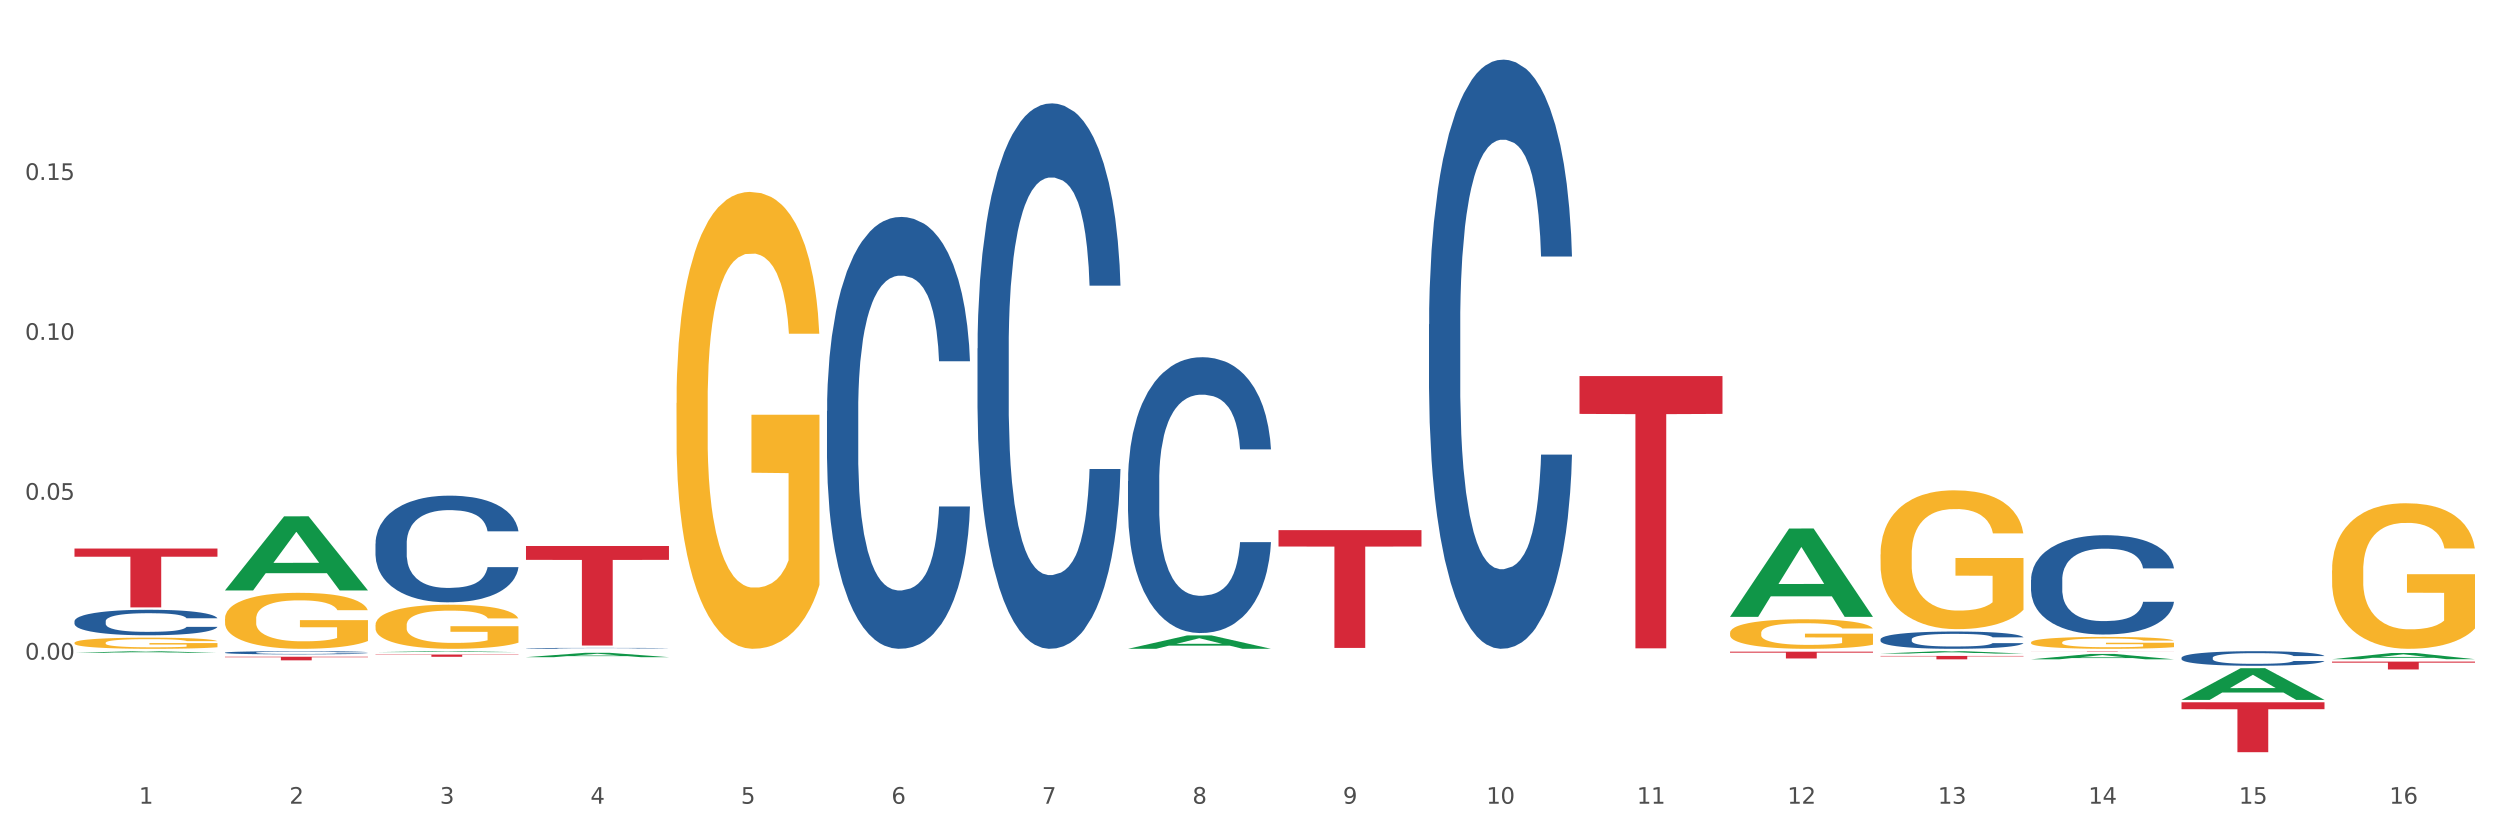 <?xml version="1.0" encoding="utf-8" standalone="no"?>
<!DOCTYPE svg PUBLIC "-//W3C//DTD SVG 1.1//EN"
  "http://www.w3.org/Graphics/SVG/1.1/DTD/svg11.dtd">
<svg xmlns:xlink="http://www.w3.org/1999/xlink" width="1080pt" height="360pt" viewBox="0 0 1080 360" xmlns="http://www.w3.org/2000/svg" version="1.1">
 <rect x="0" y="0" width="1080" height="360" fill="#333333" stroke="none"/>
 <defs>
  <style type="text/css">*{stroke-linejoin: round; stroke-linecap: butt}</style>
 </defs>
 <g id="figure_1">
  <g id="patch_1">
   <path d="M 0 360 
L 1080 360 
L 1080 0 
L 0 0 
z
" style="fill: #ffffff; stroke: #ffffff; stroke-linejoin: miter"/>
  </g>
  <g id="axes_1">
   <g id="matplotlib.axis_1">
    <g id="xtick_1">
     <g id="text_1">
      <!-- 1 -->
      <g style="fill: #4d4d4d" transform="translate(60.004 347.204) scale(0.096 -0.096)">
       <defs>
        <path id="DejaVuSans-31" d="M 794 531 
L 1825 531 
L 1825 4091 
L 703 3866 
L 703 4441 
L 1819 4666 
L 2450 4666 
L 2450 531 
L 3481 531 
L 3481 0 
L 794 0 
L 794 531 
z
" transform="scale(0.016)"/>
       </defs>
       <use xlink:href="#DejaVuSans-31"/>
      </g>
     </g>
    </g>
    <g id="xtick_2">
     <g id="text_2">
      <!-- 2 -->
      <g style="fill: #4d4d4d" transform="translate(125.021 347.204) scale(0.096 -0.096)">
       <defs>
        <path id="DejaVuSans-32" d="M 1228 531 
L 3431 531 
L 3431 0 
L 469 0 
L 469 531 
Q 828 903 1448 1529 
Q 2069 2156 2228 2338 
Q 2531 2678 2651 2914 
Q 2772 3150 2772 3378 
Q 2772 3750 2511 3984 
Q 2250 4219 1831 4219 
Q 1534 4219 1204 4116 
Q 875 4013 500 3803 
L 500 4441 
Q 881 4594 1212 4672 
Q 1544 4750 1819 4750 
Q 2544 4750 2975 4387 
Q 3406 4025 3406 3419 
Q 3406 3131 3298 2873 
Q 3191 2616 2906 2266 
Q 2828 2175 2409 1742 
Q 1991 1309 1228 531 
z
" transform="scale(0.016)"/>
       </defs>
       <use xlink:href="#DejaVuSans-32"/>
      </g>
     </g>
    </g>
    <g id="xtick_3">
     <g id="text_3">
      <!-- 3 -->
      <g style="fill: #4d4d4d" transform="translate(190.039 347.204) scale(0.096 -0.096)">
       <defs>
        <path id="DejaVuSans-33" d="M 2597 2516 
Q 3050 2419 3304 2112 
Q 3559 1806 3559 1356 
Q 3559 666 3084 287 
Q 2609 -91 1734 -91 
Q 1441 -91 1130 -33 
Q 819 25 488 141 
L 488 750 
Q 750 597 1062 519 
Q 1375 441 1716 441 
Q 2309 441 2620 675 
Q 2931 909 2931 1356 
Q 2931 1769 2642 2001 
Q 2353 2234 1838 2234 
L 1294 2234 
L 1294 2753 
L 1863 2753 
Q 2328 2753 2575 2939 
Q 2822 3125 2822 3475 
Q 2822 3834 2567 4026 
Q 2313 4219 1838 4219 
Q 1578 4219 1281 4162 
Q 984 4106 628 3988 
L 628 4550 
Q 988 4650 1302 4700 
Q 1616 4750 1894 4750 
Q 2613 4750 3031 4423 
Q 3450 4097 3450 3541 
Q 3450 3153 3228 2886 
Q 3006 2619 2597 2516 
z
" transform="scale(0.016)"/>
       </defs>
       <use xlink:href="#DejaVuSans-33"/>
      </g>
     </g>
    </g>
    <g id="xtick_4">
     <g id="text_4">
      <!-- 4 -->
      <g style="fill: #4d4d4d" transform="translate(255.056 347.204) scale(0.096 -0.096)">
       <defs>
        <path id="DejaVuSans-34" d="M 2419 4116 
L 825 1625 
L 2419 1625 
L 2419 4116 
z
M 2253 4666 
L 3047 4666 
L 3047 1625 
L 3713 1625 
L 3713 1100 
L 3047 1100 
L 3047 0 
L 2419 0 
L 2419 1100 
L 313 1100 
L 313 1709 
L 2253 4666 
z
" transform="scale(0.016)"/>
       </defs>
       <use xlink:href="#DejaVuSans-34"/>
      </g>
     </g>
    </g>
    <g id="xtick_5">
     <g id="text_5">
      <!-- 5 -->
      <g style="fill: #4d4d4d" transform="translate(320.073 347.204) scale(0.096 -0.096)">
       <defs>
        <path id="DejaVuSans-35" d="M 691 4666 
L 3169 4666 
L 3169 4134 
L 1269 4134 
L 1269 2991 
Q 1406 3038 1543 3061 
Q 1681 3084 1819 3084 
Q 2600 3084 3056 2656 
Q 3513 2228 3513 1497 
Q 3513 744 3044 326 
Q 2575 -91 1722 -91 
Q 1428 -91 1123 -41 
Q 819 9 494 109 
L 494 744 
Q 775 591 1075 516 
Q 1375 441 1709 441 
Q 2250 441 2565 725 
Q 2881 1009 2881 1497 
Q 2881 1984 2565 2268 
Q 2250 2553 1709 2553 
Q 1456 2553 1204 2497 
Q 953 2441 691 2322 
L 691 4666 
z
" transform="scale(0.016)"/>
       </defs>
       <use xlink:href="#DejaVuSans-35"/>
      </g>
     </g>
    </g>
    <g id="xtick_6">
     <g id="text_6">
      <!-- 6 -->
      <g style="fill: #4d4d4d" transform="translate(385.09 347.204) scale(0.096 -0.096)">
       <defs>
        <path id="DejaVuSans-36" d="M 2113 2584 
Q 1688 2584 1439 2293 
Q 1191 2003 1191 1497 
Q 1191 994 1439 701 
Q 1688 409 2113 409 
Q 2538 409 2786 701 
Q 3034 994 3034 1497 
Q 3034 2003 2786 2293 
Q 2538 2584 2113 2584 
z
M 3366 4563 
L 3366 3988 
Q 3128 4100 2886 4159 
Q 2644 4219 2406 4219 
Q 1781 4219 1451 3797 
Q 1122 3375 1075 2522 
Q 1259 2794 1537 2939 
Q 1816 3084 2150 3084 
Q 2853 3084 3261 2657 
Q 3669 2231 3669 1497 
Q 3669 778 3244 343 
Q 2819 -91 2113 -91 
Q 1303 -91 875 529 
Q 447 1150 447 2328 
Q 447 3434 972 4092 
Q 1497 4750 2381 4750 
Q 2619 4750 2861 4703 
Q 3103 4656 3366 4563 
z
" transform="scale(0.016)"/>
       </defs>
       <use xlink:href="#DejaVuSans-36"/>
      </g>
     </g>
    </g>
    <g id="xtick_7">
     <g id="text_7">
      <!-- 7 -->
      <g style="fill: #4d4d4d" transform="translate(450.108 347.204) scale(0.096 -0.096)">
       <defs>
        <path id="DejaVuSans-37" d="M 525 4666 
L 3525 4666 
L 3525 4397 
L 1831 0 
L 1172 0 
L 2766 4134 
L 525 4134 
L 525 4666 
z
" transform="scale(0.016)"/>
       </defs>
       <use xlink:href="#DejaVuSans-37"/>
      </g>
     </g>
    </g>
    <g id="xtick_8">
     <g id="text_8">
      <!-- 8 -->
      <g style="fill: #4d4d4d" transform="translate(515.125 347.204) scale(0.096 -0.096)">
       <defs>
        <path id="DejaVuSans-38" d="M 2034 2216 
Q 1584 2216 1326 1975 
Q 1069 1734 1069 1313 
Q 1069 891 1326 650 
Q 1584 409 2034 409 
Q 2484 409 2743 651 
Q 3003 894 3003 1313 
Q 3003 1734 2745 1975 
Q 2488 2216 2034 2216 
z
M 1403 2484 
Q 997 2584 770 2862 
Q 544 3141 544 3541 
Q 544 4100 942 4425 
Q 1341 4750 2034 4750 
Q 2731 4750 3128 4425 
Q 3525 4100 3525 3541 
Q 3525 3141 3298 2862 
Q 3072 2584 2669 2484 
Q 3125 2378 3379 2068 
Q 3634 1759 3634 1313 
Q 3634 634 3220 271 
Q 2806 -91 2034 -91 
Q 1263 -91 848 271 
Q 434 634 434 1313 
Q 434 1759 690 2068 
Q 947 2378 1403 2484 
z
M 1172 3481 
Q 1172 3119 1398 2916 
Q 1625 2713 2034 2713 
Q 2441 2713 2670 2916 
Q 2900 3119 2900 3481 
Q 2900 3844 2670 4047 
Q 2441 4250 2034 4250 
Q 1625 4250 1398 4047 
Q 1172 3844 1172 3481 
z
" transform="scale(0.016)"/>
       </defs>
       <use xlink:href="#DejaVuSans-38"/>
      </g>
     </g>
    </g>
    <g id="xtick_9">
     <g id="text_9">
      <!-- 9 -->
      <g style="fill: #4d4d4d" transform="translate(580.142 347.204) scale(0.096 -0.096)">
       <defs>
        <path id="DejaVuSans-39" d="M 703 97 
L 703 672 
Q 941 559 1184 500 
Q 1428 441 1663 441 
Q 2288 441 2617 861 
Q 2947 1281 2994 2138 
Q 2813 1869 2534 1725 
Q 2256 1581 1919 1581 
Q 1219 1581 811 2004 
Q 403 2428 403 3163 
Q 403 3881 828 4315 
Q 1253 4750 1959 4750 
Q 2769 4750 3195 4129 
Q 3622 3509 3622 2328 
Q 3622 1225 3098 567 
Q 2575 -91 1691 -91 
Q 1453 -91 1209 -44 
Q 966 3 703 97 
z
M 1959 2075 
Q 2384 2075 2632 2365 
Q 2881 2656 2881 3163 
Q 2881 3666 2632 3958 
Q 2384 4250 1959 4250 
Q 1534 4250 1286 3958 
Q 1038 3666 1038 3163 
Q 1038 2656 1286 2365 
Q 1534 2075 1959 2075 
z
" transform="scale(0.016)"/>
       </defs>
       <use xlink:href="#DejaVuSans-39"/>
      </g>
     </g>
    </g>
    <g id="xtick_10">
     <g id="text_10">
      <!-- 10 -->
      <g style="fill: #4d4d4d" transform="translate(642.105 347.204) scale(0.096 -0.096)">
       <defs>
        <path id="DejaVuSans-30" d="M 2034 4250 
Q 1547 4250 1301 3770 
Q 1056 3291 1056 2328 
Q 1056 1369 1301 889 
Q 1547 409 2034 409 
Q 2525 409 2770 889 
Q 3016 1369 3016 2328 
Q 3016 3291 2770 3770 
Q 2525 4250 2034 4250 
z
M 2034 4750 
Q 2819 4750 3233 4129 
Q 3647 3509 3647 2328 
Q 3647 1150 3233 529 
Q 2819 -91 2034 -91 
Q 1250 -91 836 529 
Q 422 1150 422 2328 
Q 422 3509 836 4129 
Q 1250 4750 2034 4750 
z
" transform="scale(0.016)"/>
       </defs>
       <use xlink:href="#DejaVuSans-31"/>
       <use xlink:href="#DejaVuSans-30" transform="translate(63.623 0)"/>
      </g>
     </g>
    </g>
    <g id="xtick_11">
     <g id="text_11">
      <!-- 11 -->
      <g style="fill: #4d4d4d" transform="translate(707.123 347.204) scale(0.096 -0.096)">
       <use xlink:href="#DejaVuSans-31"/>
       <use xlink:href="#DejaVuSans-31" transform="translate(63.623 0)"/>
      </g>
     </g>
    </g>
    <g id="xtick_12">
     <g id="text_12">
      <!-- 12 -->
      <g style="fill: #4d4d4d" transform="translate(772.14 347.204) scale(0.096 -0.096)">
       <use xlink:href="#DejaVuSans-31"/>
       <use xlink:href="#DejaVuSans-32" transform="translate(63.623 0)"/>
      </g>
     </g>
    </g>
    <g id="xtick_13">
     <g id="text_13">
      <!-- 13 -->
      <g style="fill: #4d4d4d" transform="translate(837.157 347.204) scale(0.096 -0.096)">
       <use xlink:href="#DejaVuSans-31"/>
       <use xlink:href="#DejaVuSans-33" transform="translate(63.623 0)"/>
      </g>
     </g>
    </g>
    <g id="xtick_14">
     <g id="text_14">
      <!-- 14 -->
      <g style="fill: #4d4d4d" transform="translate(902.174 347.204) scale(0.096 -0.096)">
       <use xlink:href="#DejaVuSans-31"/>
       <use xlink:href="#DejaVuSans-34" transform="translate(63.623 0)"/>
      </g>
     </g>
    </g>
    <g id="xtick_15">
     <g id="text_15">
      <!-- 15 -->
      <g style="fill: #4d4d4d" transform="translate(967.192 347.204) scale(0.096 -0.096)">
       <use xlink:href="#DejaVuSans-31"/>
       <use xlink:href="#DejaVuSans-35" transform="translate(63.623 0)"/>
      </g>
     </g>
    </g>
    <g id="xtick_16">
     <g id="text_16">
      <!-- 16 -->
      <g style="fill: #4d4d4d" transform="translate(1032.209 347.204) scale(0.096 -0.096)">
       <use xlink:href="#DejaVuSans-31"/>
       <use xlink:href="#DejaVuSans-36" transform="translate(63.623 0)"/>
      </g>
     </g>
    </g>
    <g id="xtick_17"/>
    <g id="xtick_18"/>
    <g id="xtick_19"/>
    <g id="xtick_20"/>
    <g id="xtick_21"/>
    <g id="xtick_22"/>
    <g id="xtick_23"/>
    <g id="xtick_24"/>
    <g id="xtick_25"/>
    <g id="xtick_26"/>
    <g id="xtick_27"/>
    <g id="xtick_28"/>
    <g id="xtick_29"/>
    <g id="xtick_30"/>
    <g id="xtick_31"/>
   </g>
   <g id="matplotlib.axis_2">
    <g id="ytick_1">
     <g id="text_17">
      <!-- 0.00 -->
      <g style="fill: #4d4d4d" transform="translate(10.8 284.958) scale(0.096 -0.096)">
       <defs>
        <path id="DejaVuSans-2e" d="M 684 794 
L 1344 794 
L 1344 0 
L 684 0 
L 684 794 
z
" transform="scale(0.016)"/>
       </defs>
       <use xlink:href="#DejaVuSans-30"/>
       <use xlink:href="#DejaVuSans-2e" transform="translate(63.623 0)"/>
       <use xlink:href="#DejaVuSans-30" transform="translate(95.41 0)"/>
       <use xlink:href="#DejaVuSans-30" transform="translate(159.033 0)"/>
      </g>
     </g>
    </g>
    <g id="ytick_2">
     <g id="text_18">
      <!-- 0.05 -->
      <g style="fill: #4d4d4d" transform="translate(10.8 215.885) scale(0.096 -0.096)">
       <use xlink:href="#DejaVuSans-30"/>
       <use xlink:href="#DejaVuSans-2e" transform="translate(63.623 0)"/>
       <use xlink:href="#DejaVuSans-30" transform="translate(95.41 0)"/>
       <use xlink:href="#DejaVuSans-35" transform="translate(159.033 0)"/>
      </g>
     </g>
    </g>
    <g id="ytick_3">
     <g id="text_19">
      <!-- 0.10 -->
      <g style="fill: #4d4d4d" transform="translate(10.8 146.811) scale(0.096 -0.096)">
       <use xlink:href="#DejaVuSans-30"/>
       <use xlink:href="#DejaVuSans-2e" transform="translate(63.623 0)"/>
       <use xlink:href="#DejaVuSans-31" transform="translate(95.41 0)"/>
       <use xlink:href="#DejaVuSans-30" transform="translate(159.033 0)"/>
      </g>
     </g>
    </g>
    <g id="ytick_4">
     <g id="text_20">
      <!-- 0.15 -->
      <g style="fill: #4d4d4d" transform="translate(10.8 77.737) scale(0.096 -0.096)">
       <use xlink:href="#DejaVuSans-30"/>
       <use xlink:href="#DejaVuSans-2e" transform="translate(63.623 0)"/>
       <use xlink:href="#DejaVuSans-31" transform="translate(95.41 0)"/>
       <use xlink:href="#DejaVuSans-35" transform="translate(159.033 0)"/>
      </g>
     </g>
    </g>
    <g id="ytick_5"/>
    <g id="ytick_6"/>
    <g id="ytick_7"/>
    <g id="ytick_8"/>
    <g id="ytick_9"/>
   </g>
   <g id="PolyCollection_1">
    <path d="M 32.175 282.018 
L 32.239 282.018 
L 57.709 281.312 
L 68.28 281.311 
L 93.941 282.02 
L 81.715 282.02 
L 76.176 281.855 
L 49.877 281.855 
L 49.686 281.857 
L 44.337 282.02 
L 32.175 282.02 
L 32.175 282.018 
L 53.188 281.756 
L 72.864 281.755 
L 63.122 281.462 
L 62.995 281.461 
L 62.867 281.463 
L 53.125 281.755 
L 53.188 281.756 
L 32.175 282.018 
z
" clip-path="url(#p437ee796c0)" style="fill: #109648"/>
    <path d="M 877.399 281.311 
L 939.166 281.311 
L 939.166 281.334 
L 914.869 281.335 
L 914.869 281.48 
L 901.549 281.48 
L 901.549 281.335 
L 877.399 281.334 
L 877.399 281.311 
L 877.399 281.311 
z
" clip-path="url(#p437ee796c0)" style="fill: #d62839"/>
    <path d="M 812.382 283.372 
L 874.148 283.372 
L 874.148 283.575 
L 849.852 283.577 
L 849.852 284.835 
L 836.532 284.835 
L 836.532 283.577 
L 812.382 283.575 
L 812.382 283.374 
L 812.382 283.372 
z
" clip-path="url(#p437ee796c0)" style="fill: #d62839"/>
    <path d="M 747.365 281.533 
L 809.131 281.533 
L 809.131 281.942 
L 784.834 281.944 
L 784.834 284.471 
L 771.515 284.471 
L 771.515 281.944 
L 747.365 281.942 
L 747.365 281.536 
L 747.365 281.533 
z
" clip-path="url(#p437ee796c0)" style="fill: #d62839"/>
    <path d="M 682.347 162.454 
L 744.114 162.454 
L 744.114 178.801 
L 719.817 178.912 
L 719.817 280.088 
L 706.498 280.088 
L 706.498 178.912 
L 682.347 178.801 
L 682.347 162.565 
L 682.347 162.454 
z
" clip-path="url(#p437ee796c0)" style="fill: #d62839"/>
    <path d="M 552.313 229.023 
L 614.079 229.023 
L 614.079 236.093 
L 589.783 236.141 
L 589.783 279.902 
L 576.463 279.902 
L 576.463 236.141 
L 552.313 236.093 
L 552.313 229.071 
L 552.313 229.023 
z
" clip-path="url(#p437ee796c0)" style="fill: #d62839"/>
    <path d="M 227.227 235.884 
L 288.993 235.884 
L 288.993 241.858 
L 264.696 241.898 
L 264.696 278.868 
L 251.377 278.868 
L 251.377 241.898 
L 227.227 241.858 
L 227.227 235.925 
L 227.227 235.884 
z
" clip-path="url(#p437ee796c0)" style="fill: #d62839"/>
    <path d="M 162.209 282.755 
L 223.976 282.755 
L 223.976 282.891 
L 199.679 282.892 
L 199.679 283.73 
L 186.36 283.73 
L 186.36 282.892 
L 162.209 282.891 
L 162.209 282.756 
L 162.209 282.755 
z
" clip-path="url(#p437ee796c0)" style="fill: #d62839"/>
    <path d="M 97.192 283.712 
L 158.959 283.712 
L 158.959 283.926 
L 134.662 283.927 
L 134.662 285.253 
L 121.343 285.253 
L 121.343 283.927 
L 97.192 283.926 
L 97.192 283.713 
L 97.192 283.712 
z
" clip-path="url(#p437ee796c0)" style="fill: #d62839"/>
    <path d="M 32.175 236.963 
L 93.941 236.963 
L 93.941 240.496 
L 69.645 240.52 
L 69.645 262.389 
L 56.325 262.389 
L 56.325 240.52 
L 32.175 240.496 
L 32.175 236.986 
L 32.175 236.963 
z
" clip-path="url(#p437ee796c0)" style="fill: #d62839"/>
    <path d="M 32.175 268.37 
L 32.248 268.36 
L 32.248 268.078 
L 32.467 267.695 
L 33.27 266.989 
L 34.292 266.455 
L 36.045 265.83 
L 36.994 265.568 
L 38.235 265.276 
L 40.79 264.802 
L 43.711 264.399 
L 45.755 264.177 
L 47.288 264.036 
L 50.72 263.784 
L 52.691 263.673 
L 54.735 263.583 
L 56.487 263.522 
L 59.408 263.452 
L 61.744 263.422 
L 64.445 263.411 
L 66.709 263.422 
L 69.702 263.462 
L 74.083 263.583 
L 75.762 263.653 
L 78.025 263.774 
L 80.362 263.935 
L 82.26 264.097 
L 84.45 264.329 
L 86.713 264.631 
L 88.904 265.014 
L 90.437 265.367 
L 91.678 265.739 
L 92.773 266.193 
L 93.576 266.687 
L 93.941 267.1 
L 80.581 267.1 
L 80.216 266.727 
L 79.485 266.324 
L 78.755 266.052 
L 77.952 265.83 
L 76.711 265.578 
L 75.616 265.417 
L 73.791 265.225 
L 72.111 265.105 
L 70.724 265.034 
L 69.045 264.974 
L 65.468 264.913 
L 62.912 264.913 
L 61.306 264.933 
L 59.335 264.984 
L 57.655 265.054 
L 55.684 265.175 
L 54.151 265.306 
L 52.618 265.477 
L 51.742 265.598 
L 50.427 265.82 
L 49.551 266.001 
L 48.383 266.314 
L 47.726 266.536 
L 46.558 267.11 
L 46.047 267.533 
L 45.828 267.826 
L 45.682 268.148 
L 45.682 269.72 
L 46.12 270.426 
L 46.485 270.728 
L 47.069 271.071 
L 48.164 271.514 
L 49.77 271.947 
L 51.45 272.26 
L 52.837 272.451 
L 54.151 272.592 
L 55.465 272.703 
L 57.071 272.804 
L 58.386 272.865 
L 60.357 272.925 
L 62.693 272.955 
L 64.518 272.955 
L 68.242 272.905 
L 69.921 272.854 
L 71.527 272.784 
L 73.28 272.673 
L 74.667 272.552 
L 75.47 272.461 
L 76.784 272.27 
L 77.806 272.068 
L 78.682 271.837 
L 79.266 271.635 
L 79.923 271.333 
L 80.435 270.99 
L 80.581 270.809 
L 93.941 270.809 
L 93.649 271.171 
L 93.138 271.524 
L 92.116 271.998 
L 91.313 272.27 
L 90.072 272.603 
L 88.758 272.885 
L 86.932 273.197 
L 85.253 273.429 
L 83.501 273.63 
L 81.603 273.812 
L 78.171 274.064 
L 76.93 274.134 
L 74.302 274.255 
L 72.257 274.326 
L 69.264 274.396 
L 66.198 274.437 
L 62.985 274.447 
L 60.138 274.427 
L 56.998 274.366 
L 55.027 274.306 
L 52.837 274.215 
L 50.281 274.074 
L 47.872 273.903 
L 45.609 273.701 
L 43.492 273.469 
L 41.52 273.207 
L 38.965 272.774 
L 37.067 272.351 
L 35.679 271.958 
L 34.73 271.625 
L 33.781 271.202 
L 33.27 270.909 
L 32.467 270.204 
L 32.175 269.549 
L 32.175 268.37 
z
" clip-path="url(#p437ee796c0)" style="fill: #255c99"/>
    <path d="M 97.192 281.93 
L 97.265 281.929 
L 97.265 281.894 
L 97.484 281.846 
L 98.287 281.758 
L 99.31 281.691 
L 101.062 281.613 
L 102.011 281.58 
L 103.252 281.544 
L 105.807 281.485 
L 108.728 281.434 
L 110.772 281.407 
L 112.305 281.389 
L 115.737 281.357 
L 117.708 281.344 
L 119.752 281.332 
L 121.505 281.325 
L 124.425 281.316 
L 126.761 281.312 
L 129.463 281.311 
L 131.726 281.312 
L 134.719 281.317 
L 139.1 281.332 
L 140.779 281.341 
L 143.042 281.356 
L 145.379 281.376 
L 147.277 281.397 
L 149.467 281.425 
L 151.731 281.463 
L 153.921 281.511 
L 155.454 281.555 
L 156.695 281.602 
L 157.79 281.658 
L 158.594 281.72 
L 158.959 281.772 
L 145.598 281.772 
L 145.233 281.725 
L 144.503 281.675 
L 143.773 281.641 
L 142.969 281.613 
L 141.728 281.582 
L 140.633 281.561 
L 138.808 281.538 
L 137.129 281.522 
L 135.741 281.514 
L 134.062 281.506 
L 130.485 281.498 
L 127.929 281.498 
L 126.323 281.501 
L 124.352 281.507 
L 122.673 281.516 
L 120.701 281.531 
L 119.168 281.548 
L 117.635 281.569 
L 116.759 281.584 
L 115.445 281.612 
L 114.569 281.634 
L 113.4 281.673 
L 112.743 281.701 
L 111.575 281.773 
L 111.064 281.826 
L 110.845 281.862 
L 110.699 281.903 
L 110.699 282.099 
L 111.137 282.187 
L 111.502 282.225 
L 112.086 282.268 
L 113.181 282.323 
L 114.788 282.377 
L 116.467 282.416 
L 117.854 282.44 
L 119.168 282.458 
L 120.482 282.472 
L 122.089 282.484 
L 123.403 282.492 
L 125.374 282.499 
L 127.71 282.503 
L 129.536 282.503 
L 133.259 282.497 
L 134.938 282.491 
L 136.545 282.482 
L 138.297 282.468 
L 139.684 282.453 
L 140.487 282.442 
L 141.801 282.418 
L 142.823 282.392 
L 143.7 282.363 
L 144.284 282.338 
L 144.941 282.301 
L 145.452 282.258 
L 145.598 282.235 
L 158.959 282.235 
L 158.667 282.28 
L 158.156 282.324 
L 157.133 282.384 
L 156.33 282.418 
L 155.089 282.459 
L 153.775 282.494 
L 151.95 282.533 
L 150.27 282.562 
L 148.518 282.588 
L 146.62 282.61 
L 143.188 282.642 
L 141.947 282.651 
L 139.319 282.666 
L 137.275 282.674 
L 134.281 282.683 
L 131.215 282.688 
L 128.002 282.69 
L 125.155 282.687 
L 122.016 282.679 
L 120.044 282.672 
L 117.854 282.661 
L 115.299 282.643 
L 112.889 282.622 
L 110.626 282.596 
L 108.509 282.567 
L 106.538 282.535 
L 103.982 282.481 
L 102.084 282.428 
L 100.697 282.379 
L 99.748 282.337 
L 98.798 282.284 
L 98.287 282.248 
L 97.484 282.159 
L 97.192 282.078 
L 97.192 281.93 
z
" clip-path="url(#p437ee796c0)" style="fill: #255c99"/>
    <path d="M 162.209 234.825 
L 162.282 234.783 
L 162.282 233.605 
L 162.502 232.005 
L 163.305 229.059 
L 164.327 226.828 
L 166.079 224.218 
L 167.028 223.124 
L 168.269 221.903 
L 170.825 219.925 
L 173.745 218.241 
L 175.789 217.315 
L 177.323 216.726 
L 180.754 215.674 
L 182.725 215.211 
L 184.77 214.832 
L 186.522 214.579 
L 189.442 214.285 
L 191.778 214.159 
L 194.48 214.116 
L 196.743 214.159 
L 199.737 214.327 
L 204.117 214.832 
L 205.796 215.127 
L 208.06 215.632 
L 210.396 216.305 
L 212.294 216.979 
L 214.485 217.947 
L 216.748 219.209 
L 218.938 220.809 
L 220.471 222.282 
L 221.713 223.839 
L 222.808 225.734 
L 223.611 227.796 
L 223.976 229.522 
L 210.615 229.522 
L 210.25 227.964 
L 209.52 226.281 
L 208.79 225.144 
L 207.987 224.218 
L 206.746 223.166 
L 205.65 222.493 
L 203.825 221.693 
L 202.146 221.188 
L 200.759 220.893 
L 199.079 220.641 
L 195.502 220.388 
L 192.947 220.388 
L 191.34 220.472 
L 189.369 220.683 
L 187.69 220.977 
L 185.719 221.482 
L 184.185 222.03 
L 182.652 222.745 
L 181.776 223.25 
L 180.462 224.176 
L 179.586 224.934 
L 178.418 226.239 
L 177.761 227.165 
L 176.592 229.564 
L 176.081 231.332 
L 175.862 232.552 
L 175.716 233.899 
L 175.716 240.465 
L 176.154 243.412 
L 176.519 244.674 
L 177.104 246.106 
L 178.199 247.957 
L 179.805 249.767 
L 181.484 251.072 
L 182.871 251.872 
L 184.185 252.461 
L 185.5 252.924 
L 187.106 253.345 
L 188.42 253.598 
L 190.391 253.85 
L 192.728 253.976 
L 194.553 253.976 
L 198.276 253.766 
L 199.956 253.556 
L 201.562 253.261 
L 203.314 252.798 
L 204.701 252.293 
L 205.504 251.914 
L 206.819 251.114 
L 207.841 250.272 
L 208.717 249.304 
L 209.301 248.463 
L 209.958 247.2 
L 210.469 245.769 
L 210.615 245.011 
L 223.976 245.011 
L 223.684 246.526 
L 223.173 248 
L 222.151 249.978 
L 221.348 251.114 
L 220.106 252.503 
L 218.792 253.682 
L 216.967 254.987 
L 215.288 255.955 
L 213.535 256.797 
L 211.637 257.554 
L 208.206 258.606 
L 206.965 258.901 
L 204.336 259.406 
L 202.292 259.701 
L 199.299 259.995 
L 196.232 260.164 
L 193.02 260.206 
L 190.172 260.122 
L 187.033 259.869 
L 185.062 259.617 
L 182.871 259.238 
L 180.316 258.649 
L 177.907 257.933 
L 175.643 257.091 
L 173.526 256.123 
L 171.555 255.029 
L 168.999 253.219 
L 167.101 251.451 
L 165.714 249.809 
L 164.765 248.42 
L 163.816 246.653 
L 163.305 245.432 
L 162.502 242.486 
L 162.209 239.75 
L 162.209 234.825 
z
" clip-path="url(#p437ee796c0)" style="fill: #255c99"/>
    <path d="M 227.227 280.069 
L 227.3 280.069 
L 227.3 280.059 
L 227.519 280.045 
L 228.322 280.019 
L 229.344 280 
L 231.096 279.978 
L 232.045 279.968 
L 233.287 279.958 
L 235.842 279.941 
L 238.762 279.926 
L 240.807 279.918 
L 242.34 279.913 
L 245.771 279.904 
L 247.743 279.9 
L 249.787 279.897 
L 251.539 279.894 
L 254.459 279.892 
L 256.796 279.891 
L 259.497 279.89 
L 261.76 279.891 
L 264.754 279.892 
L 269.134 279.897 
L 270.814 279.899 
L 273.077 279.903 
L 275.413 279.909 
L 277.312 279.915 
L 279.502 279.923 
L 281.765 279.934 
L 283.955 279.948 
L 285.489 279.961 
L 286.73 279.974 
L 287.825 279.991 
L 288.628 280.009 
L 288.993 280.023 
L 275.632 280.023 
L 275.267 280.01 
L 274.537 279.995 
L 273.807 279.986 
L 273.004 279.978 
L 271.763 279.969 
L 270.668 279.963 
L 268.842 279.956 
L 267.163 279.951 
L 265.776 279.949 
L 264.097 279.947 
L 260.519 279.945 
L 257.964 279.945 
L 256.358 279.945 
L 254.386 279.947 
L 252.707 279.95 
L 250.736 279.954 
L 249.203 279.959 
L 247.669 279.965 
L 246.793 279.969 
L 245.479 279.977 
L 244.603 279.984 
L 243.435 279.995 
L 242.778 280.003 
L 241.61 280.024 
L 241.099 280.039 
L 240.88 280.05 
L 240.734 280.061 
L 240.734 280.118 
L 241.172 280.144 
L 241.537 280.154 
L 242.121 280.167 
L 243.216 280.183 
L 244.822 280.198 
L 246.501 280.21 
L 247.889 280.217 
L 249.203 280.222 
L 250.517 280.226 
L 252.123 280.229 
L 253.437 280.232 
L 255.409 280.234 
L 257.745 280.235 
L 259.57 280.235 
L 263.294 280.233 
L 264.973 280.231 
L 266.579 280.229 
L 268.331 280.225 
L 269.718 280.22 
L 270.522 280.217 
L 271.836 280.21 
L 272.858 280.203 
L 273.734 280.194 
L 274.318 280.187 
L 274.975 280.176 
L 275.486 280.164 
L 275.632 280.157 
L 288.993 280.157 
L 288.701 280.17 
L 288.19 280.183 
L 287.168 280.2 
L 286.365 280.21 
L 285.124 280.222 
L 283.809 280.232 
L 281.984 280.244 
L 280.305 280.252 
L 278.553 280.259 
L 276.654 280.266 
L 273.223 280.275 
L 271.982 280.277 
L 269.353 280.282 
L 267.309 280.284 
L 264.316 280.287 
L 261.249 280.288 
L 258.037 280.289 
L 255.19 280.288 
L 252.05 280.286 
L 250.079 280.284 
L 247.889 280.28 
L 245.333 280.275 
L 242.924 280.269 
L 240.661 280.262 
L 238.543 280.253 
L 236.572 280.244 
L 234.017 280.228 
L 232.118 280.213 
L 230.731 280.199 
L 229.782 280.187 
L 228.833 280.172 
L 228.322 280.161 
L 227.519 280.136 
L 227.227 280.112 
L 227.227 280.069 
z
" clip-path="url(#p437ee796c0)" style="fill: #255c99"/>
    <path d="M 357.261 177.546 
L 357.334 177.376 
L 357.334 172.605 
L 357.553 166.13 
L 358.356 154.203 
L 359.378 145.173 
L 361.131 134.609 
L 362.08 130.179 
L 363.321 125.237 
L 365.876 117.229 
L 368.797 110.414 
L 370.841 106.665 
L 372.374 104.28 
L 375.806 100.02 
L 377.777 98.146 
L 379.821 96.613 
L 381.574 95.59 
L 384.494 94.398 
L 386.83 93.886 
L 389.532 93.716 
L 391.795 93.886 
L 394.788 94.568 
L 399.169 96.613 
L 400.848 97.805 
L 403.111 99.85 
L 405.448 102.576 
L 407.346 105.302 
L 409.536 109.221 
L 411.8 114.333 
L 413.99 120.807 
L 415.523 126.771 
L 416.764 133.075 
L 417.859 140.743 
L 418.663 149.091 
L 419.028 156.077 
L 405.667 156.077 
L 405.302 149.773 
L 404.572 142.958 
L 403.842 138.357 
L 403.038 134.609 
L 401.797 130.349 
L 400.702 127.623 
L 398.877 124.386 
L 397.198 122.341 
L 395.81 121.148 
L 394.131 120.126 
L 390.554 119.104 
L 387.998 119.104 
L 386.392 119.444 
L 384.421 120.296 
L 382.742 121.489 
L 380.77 123.534 
L 379.237 125.749 
L 377.704 128.645 
L 376.828 130.69 
L 375.514 134.438 
L 374.638 137.505 
L 373.469 142.787 
L 372.812 146.536 
L 371.644 156.248 
L 371.133 163.404 
L 370.914 168.345 
L 370.768 173.797 
L 370.768 200.378 
L 371.206 212.305 
L 371.571 217.416 
L 372.155 223.209 
L 373.25 230.706 
L 374.857 238.033 
L 376.536 243.315 
L 377.923 246.552 
L 379.237 248.938 
L 380.551 250.812 
L 382.158 252.516 
L 383.472 253.538 
L 385.443 254.56 
L 387.779 255.072 
L 389.605 255.072 
L 393.328 254.22 
L 395.007 253.368 
L 396.614 252.175 
L 398.366 250.301 
L 399.753 248.256 
L 400.556 246.723 
L 401.87 243.485 
L 402.892 240.078 
L 403.769 236.159 
L 404.353 232.751 
L 405.01 227.639 
L 405.521 221.846 
L 405.667 218.779 
L 419.028 218.779 
L 418.736 224.913 
L 418.224 230.877 
L 417.202 238.885 
L 416.399 243.485 
L 415.158 249.108 
L 413.844 253.879 
L 412.019 259.161 
L 410.339 263.08 
L 408.587 266.487 
L 406.689 269.554 
L 403.257 273.814 
L 402.016 275.007 
L 399.388 277.051 
L 397.344 278.244 
L 394.35 279.437 
L 391.284 280.118 
L 388.071 280.289 
L 385.224 279.948 
L 382.085 278.926 
L 380.113 277.903 
L 377.923 276.37 
L 375.368 273.984 
L 372.958 271.088 
L 370.695 267.68 
L 368.578 263.761 
L 366.606 259.331 
L 364.051 252.005 
L 362.153 244.848 
L 360.766 238.203 
L 359.817 232.581 
L 358.867 225.424 
L 358.356 220.483 
L 357.553 208.556 
L 357.261 197.481 
L 357.261 177.546 
z
" clip-path="url(#p437ee796c0)" style="fill: #255c99"/>
    <path d="M 422.278 150.527 
L 422.351 150.312 
L 422.351 144.286 
L 422.57 136.109 
L 423.374 121.045 
L 424.396 109.64 
L 426.148 96.298 
L 427.097 90.703 
L 428.338 84.462 
L 430.894 74.348 
L 433.814 65.74 
L 435.858 61.006 
L 437.391 57.993 
L 440.823 52.614 
L 442.794 50.246 
L 444.839 48.31 
L 446.591 47.019 
L 449.511 45.512 
L 451.847 44.867 
L 454.549 44.651 
L 456.812 44.867 
L 459.806 45.727 
L 464.186 48.31 
L 465.865 49.816 
L 468.129 52.398 
L 470.465 55.841 
L 472.363 59.285 
L 474.554 64.234 
L 476.817 70.69 
L 479.007 78.867 
L 480.54 86.399 
L 481.782 94.361 
L 482.877 104.045 
L 483.68 114.589 
L 484.045 123.412 
L 470.684 123.412 
L 470.319 115.45 
L 469.589 106.842 
L 468.859 101.032 
L 468.056 96.298 
L 466.814 90.918 
L 465.719 87.475 
L 463.894 83.386 
L 462.215 80.804 
L 460.828 79.298 
L 459.148 78.006 
L 455.571 76.715 
L 453.016 76.715 
L 451.409 77.146 
L 449.438 78.222 
L 447.759 79.728 
L 445.788 82.31 
L 444.254 85.108 
L 442.721 88.766 
L 441.845 91.348 
L 440.531 96.083 
L 439.655 99.956 
L 438.487 106.627 
L 437.83 111.361 
L 436.661 123.628 
L 436.15 132.666 
L 435.931 138.906 
L 435.785 145.792 
L 435.785 179.363 
L 436.223 194.426 
L 436.588 200.882 
L 437.172 208.199 
L 438.268 217.667 
L 439.874 226.921 
L 441.553 233.592 
L 442.94 237.68 
L 444.254 240.693 
L 445.569 243.06 
L 447.175 245.212 
L 448.489 246.503 
L 450.46 247.794 
L 452.797 248.44 
L 454.622 248.44 
L 458.345 247.364 
L 460.025 246.288 
L 461.631 244.782 
L 463.383 242.415 
L 464.77 239.832 
L 465.573 237.895 
L 466.887 233.807 
L 467.91 229.503 
L 468.786 224.553 
L 469.37 220.25 
L 470.027 213.794 
L 470.538 206.477 
L 470.684 202.604 
L 484.045 202.604 
L 483.753 210.351 
L 483.242 217.882 
L 482.22 227.997 
L 481.416 233.807 
L 480.175 240.908 
L 478.861 246.934 
L 477.036 253.605 
L 475.357 258.554 
L 473.604 262.858 
L 471.706 266.731 
L 468.275 272.111 
L 467.034 273.618 
L 464.405 276.2 
L 462.361 277.706 
L 459.367 279.213 
L 456.301 280.073 
L 453.089 280.289 
L 450.241 279.858 
L 447.102 278.567 
L 445.131 277.276 
L 442.94 275.339 
L 440.385 272.327 
L 437.976 268.668 
L 435.712 264.364 
L 433.595 259.415 
L 431.624 253.82 
L 429.068 244.566 
L 427.17 235.528 
L 425.783 227.136 
L 424.834 220.034 
L 423.885 210.996 
L 423.374 204.756 
L 422.57 189.692 
L 422.278 175.704 
L 422.278 150.527 
z
" clip-path="url(#p437ee796c0)" style="fill: #255c99"/>
    <path d="M 487.296 207.855 
L 487.369 207.746 
L 487.369 204.699 
L 487.588 200.563 
L 488.391 192.945 
L 489.413 187.177 
L 491.165 180.429 
L 492.114 177.6 
L 493.356 174.444 
L 495.911 169.329 
L 498.831 164.975 
L 500.876 162.581 
L 502.409 161.057 
L 505.84 158.337 
L 507.811 157.139 
L 509.856 156.16 
L 511.608 155.507 
L 514.528 154.745 
L 516.865 154.419 
L 519.566 154.31 
L 521.829 154.419 
L 524.823 154.854 
L 529.203 156.16 
L 530.883 156.922 
L 533.146 158.228 
L 535.482 159.969 
L 537.38 161.71 
L 539.571 164.214 
L 541.834 167.478 
L 544.024 171.614 
L 545.558 175.423 
L 546.799 179.45 
L 547.894 184.347 
L 548.697 189.68 
L 549.062 194.142 
L 535.701 194.142 
L 535.336 190.115 
L 534.606 185.762 
L 533.876 182.824 
L 533.073 180.429 
L 531.832 177.709 
L 530.737 175.967 
L 528.911 173.899 
L 527.232 172.593 
L 525.845 171.832 
L 524.166 171.179 
L 520.588 170.526 
L 518.033 170.526 
L 516.427 170.743 
L 514.455 171.288 
L 512.776 172.049 
L 510.805 173.355 
L 509.272 174.77 
L 507.738 176.62 
L 506.862 177.926 
L 505.548 180.32 
L 504.672 182.279 
L 503.504 185.653 
L 502.847 188.047 
L 501.679 194.251 
L 501.168 198.822 
L 500.949 201.978 
L 500.803 205.46 
L 500.803 222.438 
L 501.241 230.056 
L 501.606 233.321 
L 502.19 237.021 
L 503.285 241.81 
L 504.891 246.49 
L 506.57 249.863 
L 507.957 251.931 
L 509.272 253.455 
L 510.586 254.652 
L 512.192 255.74 
L 513.506 256.393 
L 515.478 257.046 
L 517.814 257.373 
L 519.639 257.373 
L 523.363 256.829 
L 525.042 256.284 
L 526.648 255.523 
L 528.4 254.326 
L 529.787 253.02 
L 530.591 252.04 
L 531.905 249.972 
L 532.927 247.796 
L 533.803 245.293 
L 534.387 243.116 
L 535.044 239.851 
L 535.555 236.151 
L 535.701 234.192 
L 549.062 234.192 
L 548.77 238.11 
L 548.259 241.919 
L 547.237 247.034 
L 546.434 249.972 
L 545.193 253.564 
L 543.878 256.611 
L 542.053 259.985 
L 540.374 262.488 
L 538.622 264.664 
L 536.723 266.623 
L 533.292 269.344 
L 532.051 270.106 
L 529.422 271.412 
L 527.378 272.174 
L 524.385 272.936 
L 521.318 273.371 
L 518.106 273.48 
L 515.258 273.262 
L 512.119 272.609 
L 510.148 271.956 
L 507.957 270.977 
L 505.402 269.453 
L 502.993 267.603 
L 500.73 265.426 
L 498.612 262.923 
L 496.641 260.094 
L 494.086 255.414 
L 492.187 250.843 
L 490.8 246.599 
L 489.851 243.007 
L 488.902 238.436 
L 488.391 235.28 
L 487.588 227.662 
L 487.296 220.588 
L 487.296 207.855 
z
" clip-path="url(#p437ee796c0)" style="fill: #255c99"/>
    <path d="M 617.33 140.123 
L 617.403 139.891 
L 617.403 133.382 
L 617.622 124.549 
L 618.425 108.278 
L 619.447 95.958 
L 621.2 81.547 
L 622.149 75.503 
L 623.39 68.762 
L 625.945 57.837 
L 628.866 48.539 
L 630.91 43.425 
L 632.443 40.171 
L 635.875 34.36 
L 637.846 31.803 
L 639.89 29.711 
L 641.642 28.316 
L 644.563 26.689 
L 646.899 25.992 
L 649.601 25.759 
L 651.864 25.992 
L 654.857 26.922 
L 659.238 29.711 
L 660.917 31.338 
L 663.18 34.128 
L 665.517 37.847 
L 667.415 41.566 
L 669.605 46.912 
L 671.869 53.886 
L 674.059 62.719 
L 675.592 70.854 
L 676.833 79.455 
L 677.928 89.915 
L 678.732 101.305 
L 679.097 110.835 
L 665.736 110.835 
L 665.371 102.234 
L 664.641 92.937 
L 663.91 86.661 
L 663.107 81.547 
L 661.866 75.736 
L 660.771 72.016 
L 658.946 67.6 
L 657.267 64.811 
L 655.879 63.183 
L 654.2 61.789 
L 650.623 60.394 
L 648.067 60.394 
L 646.461 60.859 
L 644.49 62.021 
L 642.811 63.648 
L 640.839 66.438 
L 639.306 69.459 
L 637.773 73.411 
L 636.897 76.2 
L 635.583 81.314 
L 634.707 85.498 
L 633.538 92.704 
L 632.881 97.818 
L 631.713 111.067 
L 631.202 120.83 
L 630.983 127.571 
L 630.837 135.009 
L 630.837 171.271 
L 631.275 187.542 
L 631.64 194.516 
L 632.224 202.419 
L 633.319 212.647 
L 634.926 222.642 
L 636.605 229.848 
L 637.992 234.264 
L 639.306 237.518 
L 640.62 240.075 
L 642.227 242.4 
L 643.541 243.795 
L 645.512 245.189 
L 647.848 245.887 
L 649.674 245.887 
L 653.397 244.724 
L 655.076 243.562 
L 656.683 241.935 
L 658.435 239.378 
L 659.822 236.589 
L 660.625 234.497 
L 661.939 230.08 
L 662.961 225.431 
L 663.837 220.085 
L 664.422 215.436 
L 665.079 208.463 
L 665.59 200.559 
L 665.736 196.375 
L 679.097 196.375 
L 678.805 204.743 
L 678.293 212.879 
L 677.271 223.804 
L 676.468 230.08 
L 675.227 237.751 
L 673.913 244.259 
L 672.088 251.465 
L 670.408 256.812 
L 668.656 261.46 
L 666.758 265.645 
L 663.326 271.456 
L 662.085 273.083 
L 659.457 275.872 
L 657.413 277.499 
L 654.419 279.126 
L 651.353 280.056 
L 648.14 280.289 
L 645.293 279.824 
L 642.154 278.429 
L 640.182 277.034 
L 637.992 274.942 
L 635.437 271.688 
L 633.027 267.737 
L 630.764 263.088 
L 628.647 257.741 
L 626.675 251.698 
L 624.12 241.703 
L 622.222 231.94 
L 620.835 222.874 
L 619.886 215.204 
L 618.936 205.441 
L 618.425 198.7 
L 617.622 182.429 
L 617.33 167.32 
L 617.33 140.123 
z
" clip-path="url(#p437ee796c0)" style="fill: #255c99"/>
    <path d="M 812.382 276.177 
L 812.455 276.17 
L 812.455 275.979 
L 812.674 275.72 
L 813.477 275.243 
L 814.499 274.881 
L 816.251 274.458 
L 817.201 274.281 
L 818.442 274.083 
L 820.997 273.763 
L 823.917 273.49 
L 825.962 273.34 
L 827.495 273.245 
L 830.926 273.074 
L 832.898 272.999 
L 834.942 272.938 
L 836.694 272.897 
L 839.615 272.849 
L 841.951 272.829 
L 844.652 272.822 
L 846.916 272.829 
L 849.909 272.856 
L 854.29 272.938 
L 855.969 272.985 
L 858.232 273.067 
L 860.568 273.176 
L 862.467 273.286 
L 864.657 273.442 
L 866.92 273.647 
L 869.111 273.906 
L 870.644 274.145 
L 871.885 274.397 
L 872.98 274.704 
L 873.783 275.038 
L 874.148 275.318 
L 860.787 275.318 
L 860.422 275.065 
L 859.692 274.793 
L 858.962 274.608 
L 858.159 274.458 
L 856.918 274.288 
L 855.823 274.179 
L 853.998 274.049 
L 852.318 273.967 
L 850.931 273.92 
L 849.252 273.879 
L 845.674 273.838 
L 843.119 273.838 
L 841.513 273.852 
L 839.542 273.886 
L 837.862 273.933 
L 835.891 274.015 
L 834.358 274.104 
L 832.825 274.22 
L 831.949 274.302 
L 830.634 274.452 
L 829.758 274.574 
L 828.59 274.786 
L 827.933 274.936 
L 826.765 275.324 
L 826.254 275.611 
L 826.035 275.809 
L 825.889 276.027 
L 825.889 277.091 
L 826.327 277.568 
L 826.692 277.772 
L 827.276 278.004 
L 828.371 278.304 
L 829.977 278.598 
L 831.657 278.809 
L 833.044 278.939 
L 834.358 279.034 
L 835.672 279.109 
L 837.278 279.177 
L 838.592 279.218 
L 840.564 279.259 
L 842.9 279.279 
L 844.725 279.279 
L 848.449 279.245 
L 850.128 279.211 
L 851.734 279.164 
L 853.486 279.089 
L 854.874 279.007 
L 855.677 278.945 
L 856.991 278.816 
L 858.013 278.679 
L 858.889 278.523 
L 859.473 278.386 
L 860.13 278.182 
L 860.641 277.95 
L 860.787 277.827 
L 874.148 277.827 
L 873.856 278.072 
L 873.345 278.311 
L 872.323 278.632 
L 871.52 278.816 
L 870.279 279.041 
L 868.965 279.232 
L 867.139 279.443 
L 865.46 279.6 
L 863.708 279.736 
L 861.81 279.859 
L 858.378 280.03 
L 857.137 280.077 
L 854.509 280.159 
L 852.464 280.207 
L 849.471 280.255 
L 846.405 280.282 
L 843.192 280.289 
L 840.345 280.275 
L 837.205 280.234 
L 835.234 280.193 
L 833.044 280.132 
L 830.488 280.036 
L 828.079 279.92 
L 825.816 279.784 
L 823.698 279.627 
L 821.727 279.45 
L 819.172 279.157 
L 817.274 278.87 
L 815.886 278.604 
L 814.937 278.379 
L 813.988 278.093 
L 813.477 277.895 
L 812.674 277.418 
L 812.382 276.975 
L 812.382 276.177 
z
" clip-path="url(#p437ee796c0)" style="fill: #255c99"/>
    <path d="M 877.399 250.482 
L 877.472 250.443 
L 877.472 249.346 
L 877.691 247.856 
L 878.494 245.113 
L 879.516 243.036 
L 881.269 240.605 
L 882.218 239.586 
L 883.459 238.45 
L 886.014 236.608 
L 888.935 235.04 
L 890.979 234.178 
L 892.512 233.629 
L 895.944 232.649 
L 897.915 232.218 
L 899.959 231.865 
L 901.711 231.63 
L 904.632 231.356 
L 906.968 231.238 
L 909.67 231.199 
L 911.933 231.238 
L 914.926 231.395 
L 919.307 231.865 
L 920.986 232.14 
L 923.249 232.61 
L 925.586 233.237 
L 927.484 233.864 
L 929.674 234.766 
L 931.938 235.941 
L 934.128 237.431 
L 935.661 238.803 
L 936.902 240.253 
L 937.997 242.016 
L 938.8 243.937 
L 939.166 245.544 
L 925.805 245.544 
L 925.44 244.094 
L 924.71 242.526 
L 923.979 241.468 
L 923.176 240.605 
L 921.935 239.626 
L 920.84 238.999 
L 919.015 238.254 
L 917.336 237.784 
L 915.948 237.509 
L 914.269 237.274 
L 910.692 237.039 
L 908.136 237.039 
L 906.53 237.117 
L 904.559 237.313 
L 902.88 237.588 
L 900.908 238.058 
L 899.375 238.567 
L 897.842 239.234 
L 896.966 239.704 
L 895.652 240.566 
L 894.775 241.272 
L 893.607 242.487 
L 892.95 243.349 
L 891.782 245.583 
L 891.271 247.229 
L 891.052 248.366 
L 890.906 249.62 
L 890.906 255.734 
L 891.344 258.478 
L 891.709 259.654 
L 892.293 260.986 
L 893.388 262.711 
L 894.995 264.396 
L 896.674 265.611 
L 898.061 266.356 
L 899.375 266.905 
L 900.689 267.336 
L 902.296 267.728 
L 903.61 267.963 
L 905.581 268.198 
L 907.917 268.315 
L 909.743 268.315 
L 913.466 268.12 
L 915.145 267.924 
L 916.751 267.649 
L 918.504 267.218 
L 919.891 266.748 
L 920.694 266.395 
L 922.008 265.65 
L 923.03 264.866 
L 923.906 263.965 
L 924.491 263.181 
L 925.148 262.005 
L 925.659 260.673 
L 925.805 259.967 
L 939.166 259.967 
L 938.873 261.378 
L 938.362 262.75 
L 937.34 264.592 
L 936.537 265.65 
L 935.296 266.944 
L 933.982 268.041 
L 932.157 269.256 
L 930.477 270.158 
L 928.725 270.941 
L 926.827 271.647 
L 923.395 272.627 
L 922.154 272.901 
L 919.526 273.371 
L 917.482 273.646 
L 914.488 273.92 
L 911.422 274.077 
L 908.209 274.116 
L 905.362 274.038 
L 902.223 273.803 
L 900.251 273.567 
L 898.061 273.215 
L 895.506 272.666 
L 893.096 272 
L 890.833 271.216 
L 888.716 270.314 
L 886.744 269.295 
L 884.189 267.61 
L 882.291 265.964 
L 880.904 264.435 
L 879.954 263.142 
L 879.005 261.496 
L 878.494 260.359 
L 877.691 257.616 
L 877.399 255.068 
L 877.399 250.482 
z
" clip-path="url(#p437ee796c0)" style="fill: #255c99"/>
    <path d="M 942.416 284.148 
L 942.489 284.142 
L 942.489 283.98 
L 942.708 283.761 
L 943.512 283.358 
L 944.534 283.052 
L 946.286 282.695 
L 947.235 282.545 
L 948.476 282.378 
L 951.032 282.107 
L 953.952 281.876 
L 955.996 281.749 
L 957.529 281.668 
L 960.961 281.524 
L 962.932 281.461 
L 964.976 281.409 
L 966.729 281.374 
L 969.649 281.334 
L 971.985 281.317 
L 974.687 281.311 
L 976.95 281.317 
L 979.943 281.34 
L 984.324 281.409 
L 986.003 281.449 
L 988.267 281.518 
L 990.603 281.611 
L 992.501 281.703 
L 994.691 281.836 
L 996.955 282.009 
L 999.145 282.228 
L 1000.678 282.429 
L 1001.919 282.643 
L 1003.015 282.902 
L 1003.818 283.185 
L 1004.183 283.421 
L 990.822 283.421 
L 990.457 283.208 
L 989.727 282.977 
L 988.997 282.821 
L 988.194 282.695 
L 986.952 282.55 
L 985.857 282.458 
L 984.032 282.349 
L 982.353 282.28 
L 980.966 282.239 
L 979.286 282.205 
L 975.709 282.17 
L 973.154 282.17 
L 971.547 282.181 
L 969.576 282.21 
L 967.897 282.251 
L 965.926 282.32 
L 964.392 282.395 
L 962.859 282.493 
L 961.983 282.562 
L 960.669 282.689 
L 959.793 282.793 
L 958.625 282.971 
L 957.967 283.098 
L 956.799 283.427 
L 956.288 283.669 
L 956.069 283.836 
L 955.923 284.021 
L 955.923 284.92 
L 956.361 285.324 
L 956.726 285.497 
L 957.31 285.693 
L 958.406 285.946 
L 960.012 286.194 
L 961.691 286.373 
L 963.078 286.483 
L 964.392 286.563 
L 965.707 286.627 
L 967.313 286.684 
L 968.627 286.719 
L 970.598 286.754 
L 972.935 286.771 
L 974.76 286.771 
L 978.483 286.742 
L 980.163 286.713 
L 981.769 286.673 
L 983.521 286.609 
L 984.908 286.54 
L 985.711 286.488 
L 987.025 286.379 
L 988.048 286.264 
L 988.924 286.131 
L 989.508 286.016 
L 990.165 285.843 
L 990.676 285.647 
L 990.822 285.543 
L 1004.183 285.543 
L 1003.891 285.75 
L 1003.38 285.952 
L 1002.358 286.223 
L 1001.554 286.379 
L 1000.313 286.569 
L 998.999 286.731 
L 997.174 286.909 
L 995.495 287.042 
L 993.742 287.157 
L 991.844 287.261 
L 988.413 287.405 
L 987.171 287.445 
L 984.543 287.515 
L 982.499 287.555 
L 979.505 287.595 
L 976.439 287.618 
L 973.227 287.624 
L 970.379 287.613 
L 967.24 287.578 
L 965.268 287.543 
L 963.078 287.492 
L 960.523 287.411 
L 958.114 287.313 
L 955.85 287.198 
L 953.733 287.065 
L 951.762 286.915 
L 949.206 286.667 
L 947.308 286.425 
L 945.921 286.2 
L 944.972 286.01 
L 944.023 285.768 
L 943.512 285.6 
L 942.708 285.197 
L 942.416 284.822 
L 942.416 284.148 
z
" clip-path="url(#p437ee796c0)" style="fill: #255c99"/>
    <path d="M 1007.434 246.458 
L 1007.507 246.401 
L 1007.507 244.333 
L 1007.652 242.553 
L 1008.382 238.245 
L 1009.475 234.684 
L 1010.278 232.788 
L 1011.08 231.237 
L 1012.028 229.687 
L 1013.195 228.078 
L 1015.309 225.724 
L 1016.622 224.517 
L 1018.226 223.254 
L 1021.143 221.416 
L 1023.258 220.382 
L 1025.446 219.52 
L 1029.019 218.486 
L 1031.353 218.027 
L 1033.832 217.682 
L 1036.822 217.453 
L 1039.083 217.395 
L 1044.041 217.567 
L 1048.271 218.084 
L 1050.313 218.486 
L 1052.938 219.176 
L 1054.324 219.635 
L 1056.584 220.554 
L 1058.918 221.76 
L 1060.522 222.794 
L 1062.929 224.747 
L 1064.752 226.7 
L 1066.429 229.112 
L 1067.304 230.778 
L 1067.96 232.329 
L 1068.544 234.109 
L 1069.127 236.924 
L 1056.001 236.924 
L 1055.49 234.913 
L 1054.688 233.018 
L 1053.521 231.18 
L 1052.5 230.031 
L 1050.75 228.595 
L 1049.146 227.676 
L 1047.469 226.987 
L 1045.427 226.413 
L 1043.823 226.126 
L 1041.562 225.896 
L 1037.114 225.953 
L 1034.124 226.413 
L 1032.082 226.987 
L 1030.769 227.504 
L 1029.602 228.078 
L 1028.29 228.883 
L 1026.758 230.089 
L 1025.665 231.18 
L 1024.571 232.559 
L 1023.696 233.937 
L 1022.893 235.545 
L 1022.237 237.268 
L 1021.727 239.049 
L 1021.289 241.232 
L 1020.925 244.85 
L 1020.925 252.719 
L 1021.07 254.499 
L 1021.435 256.854 
L 1021.873 258.635 
L 1022.602 260.76 
L 1023.258 262.196 
L 1024.498 264.264 
L 1025.883 265.987 
L 1026.977 267.078 
L 1028.071 267.997 
L 1029.967 269.261 
L 1032.082 270.295 
L 1033.905 270.926 
L 1036.384 271.501 
L 1038.062 271.731 
L 1039.52 271.845 
L 1043.093 271.845 
L 1045.646 271.673 
L 1048.49 271.271 
L 1050.677 270.754 
L 1052.5 270.122 
L 1054.542 269.088 
L 1055.855 268.112 
L 1055.855 256.108 
L 1039.812 256.05 
L 1039.812 248.067 
L 1069.2 248.067 
L 1069.2 271.501 
L 1067.96 272.707 
L 1066.575 273.798 
L 1065.116 274.775 
L 1062.929 275.981 
L 1060.303 277.13 
L 1057.97 277.934 
L 1055.49 278.623 
L 1052.573 279.255 
L 1048.781 279.829 
L 1046.448 280.059 
L 1043.531 280.231 
L 1040.103 280.289 
L 1037.114 280.174 
L 1034.197 279.887 
L 1031.134 279.37 
L 1028.144 278.623 
L 1025.883 277.876 
L 1023.623 276.957 
L 1021.216 275.751 
L 1019.32 274.602 
L 1017.862 273.569 
L 1016.257 272.247 
L 1014.507 270.524 
L 1013.195 268.974 
L 1012.028 267.365 
L 1010.788 265.298 
L 1009.913 263.517 
L 1009.038 261.277 
L 1008.527 259.611 
L 1007.944 257.027 
L 1007.507 253.408 
L 1007.434 246.458 
z
" clip-path="url(#p437ee796c0)" style="fill: #f7b32b"/>
    <path d="M 877.399 277.518 
L 877.472 277.514 
L 877.472 277.344 
L 877.618 277.198 
L 878.347 276.846 
L 879.441 276.554 
L 880.243 276.399 
L 881.045 276.272 
L 881.993 276.145 
L 883.16 276.013 
L 885.275 275.82 
L 886.588 275.722 
L 888.192 275.618 
L 891.109 275.468 
L 893.224 275.383 
L 895.411 275.312 
L 898.985 275.228 
L 901.318 275.19 
L 903.798 275.162 
L 906.787 275.143 
L 909.048 275.138 
L 914.007 275.152 
L 918.236 275.195 
L 920.278 275.228 
L 922.904 275.284 
L 924.289 275.322 
L 926.55 275.397 
L 928.883 275.496 
L 930.488 275.58 
L 932.894 275.74 
L 934.717 275.9 
L 936.394 276.098 
L 937.27 276.234 
L 937.926 276.361 
L 938.509 276.507 
L 939.093 276.738 
L 925.966 276.738 
L 925.456 276.573 
L 924.654 276.418 
L 923.487 276.267 
L 922.466 276.173 
L 920.716 276.056 
L 919.111 275.98 
L 917.434 275.924 
L 915.392 275.877 
L 913.788 275.853 
L 911.527 275.834 
L 907.079 275.839 
L 904.089 275.877 
L 902.047 275.924 
L 900.735 275.966 
L 899.568 276.013 
L 898.255 276.079 
L 896.724 276.178 
L 895.63 276.267 
L 894.536 276.38 
L 893.661 276.493 
L 892.859 276.625 
L 892.203 276.766 
L 891.692 276.912 
L 891.255 277.09 
L 890.89 277.387 
L 890.89 278.031 
L 891.036 278.177 
L 891.4 278.37 
L 891.838 278.515 
L 892.567 278.689 
L 893.224 278.807 
L 894.463 278.976 
L 895.849 279.118 
L 896.943 279.207 
L 898.037 279.282 
L 899.933 279.386 
L 902.047 279.47 
L 903.87 279.522 
L 906.35 279.569 
L 908.027 279.588 
L 909.486 279.597 
L 913.059 279.597 
L 915.611 279.583 
L 918.455 279.55 
L 920.643 279.508 
L 922.466 279.456 
L 924.508 279.372 
L 925.82 279.292 
L 925.82 278.309 
L 909.777 278.304 
L 909.777 277.65 
L 939.166 277.65 
L 939.166 279.569 
L 937.926 279.668 
L 936.54 279.757 
L 935.082 279.837 
L 932.894 279.936 
L 930.269 280.03 
L 927.935 280.096 
L 925.456 280.152 
L 922.539 280.204 
L 918.747 280.251 
L 916.413 280.27 
L 913.496 280.284 
L 910.069 280.289 
L 907.079 280.279 
L 904.162 280.256 
L 901.099 280.213 
L 898.109 280.152 
L 895.849 280.091 
L 893.588 280.016 
L 891.182 279.917 
L 889.286 279.823 
L 887.827 279.738 
L 886.223 279.63 
L 884.473 279.489 
L 883.16 279.362 
L 881.993 279.23 
L 880.754 279.061 
L 879.879 278.915 
L 879.003 278.732 
L 878.493 278.595 
L 877.91 278.384 
L 877.472 278.087 
L 877.399 277.518 
z
" clip-path="url(#p437ee796c0)" style="fill: #f7b32b"/>
    <path d="M 812.382 239.533 
L 812.455 239.479 
L 812.455 237.507 
L 812.601 235.808 
L 813.33 231.7 
L 814.424 228.303 
L 815.226 226.496 
L 816.028 225.016 
L 816.976 223.537 
L 818.143 222.003 
L 820.258 219.757 
L 821.57 218.607 
L 823.175 217.402 
L 826.092 215.649 
L 828.206 214.663 
L 830.394 213.841 
L 833.967 212.855 
L 836.301 212.417 
L 838.78 212.088 
L 841.77 211.869 
L 844.031 211.814 
L 848.99 211.978 
L 853.219 212.471 
L 855.261 212.855 
L 857.886 213.512 
L 859.272 213.951 
L 861.532 214.827 
L 863.866 215.977 
L 865.47 216.964 
L 867.877 218.826 
L 869.7 220.689 
L 871.377 222.99 
L 872.252 224.578 
L 872.909 226.057 
L 873.492 227.755 
L 874.075 230.44 
L 860.949 230.44 
L 860.439 228.522 
L 859.636 226.715 
L 858.47 224.962 
L 857.449 223.866 
L 855.699 222.496 
L 854.094 221.62 
L 852.417 220.963 
L 850.375 220.415 
L 848.771 220.141 
L 846.51 219.922 
L 842.062 219.977 
L 839.072 220.415 
L 837.03 220.963 
L 835.717 221.456 
L 834.551 222.003 
L 833.238 222.77 
L 831.707 223.921 
L 830.613 224.962 
L 829.519 226.276 
L 828.644 227.591 
L 827.842 229.125 
L 827.185 230.768 
L 826.675 232.467 
L 826.237 234.548 
L 825.873 238 
L 825.873 245.505 
L 826.019 247.203 
L 826.383 249.449 
L 826.821 251.147 
L 827.55 253.174 
L 828.206 254.544 
L 829.446 256.516 
L 830.832 258.159 
L 831.925 259.2 
L 833.019 260.076 
L 834.915 261.282 
L 837.03 262.268 
L 838.853 262.87 
L 841.333 263.418 
L 843.01 263.637 
L 844.468 263.747 
L 848.042 263.747 
L 850.594 263.582 
L 853.438 263.199 
L 855.626 262.706 
L 857.449 262.103 
L 859.491 261.117 
L 860.803 260.186 
L 860.803 248.737 
L 844.76 248.682 
L 844.76 241.067 
L 874.148 241.067 
L 874.148 263.418 
L 872.909 264.568 
L 871.523 265.609 
L 870.065 266.541 
L 867.877 267.691 
L 865.252 268.787 
L 862.918 269.554 
L 860.439 270.211 
L 857.522 270.814 
L 853.73 271.361 
L 851.396 271.581 
L 848.479 271.745 
L 845.052 271.8 
L 842.062 271.69 
L 839.145 271.416 
L 836.082 270.923 
L 833.092 270.211 
L 830.832 269.499 
L 828.571 268.622 
L 826.164 267.472 
L 824.268 266.376 
L 822.81 265.39 
L 821.206 264.13 
L 819.455 262.487 
L 818.143 261.008 
L 816.976 259.474 
L 815.736 257.502 
L 814.861 255.803 
L 813.986 253.667 
L 813.476 252.078 
L 812.892 249.613 
L 812.455 246.162 
L 812.382 239.533 
z
" clip-path="url(#p437ee796c0)" style="fill: #f7b32b"/>
    <path d="M 747.365 273.42 
L 747.438 273.409 
L 747.438 272.989 
L 747.583 272.627 
L 748.313 271.753 
L 749.407 271.03 
L 750.209 270.645 
L 751.011 270.33 
L 751.959 270.015 
L 753.126 269.689 
L 755.24 269.211 
L 756.553 268.966 
L 758.157 268.709 
L 761.074 268.336 
L 763.189 268.126 
L 765.377 267.951 
L 768.95 267.742 
L 771.284 267.648 
L 773.763 267.578 
L 776.753 267.532 
L 779.014 267.52 
L 783.972 267.555 
L 788.202 267.66 
L 790.244 267.742 
L 792.869 267.881 
L 794.255 267.975 
L 796.515 268.161 
L 798.849 268.406 
L 800.453 268.616 
L 802.86 269.013 
L 804.683 269.409 
L 806.36 269.899 
L 807.235 270.237 
L 807.891 270.552 
L 808.475 270.913 
L 809.058 271.485 
L 795.932 271.485 
L 795.421 271.077 
L 794.619 270.692 
L 793.452 270.319 
L 792.432 270.085 
L 790.681 269.794 
L 789.077 269.607 
L 787.4 269.467 
L 785.358 269.351 
L 783.754 269.292 
L 781.493 269.246 
L 777.045 269.257 
L 774.055 269.351 
L 772.013 269.467 
L 770.7 269.572 
L 769.533 269.689 
L 768.221 269.852 
L 766.689 270.097 
L 765.596 270.319 
L 764.502 270.598 
L 763.627 270.878 
L 762.824 271.205 
L 762.168 271.555 
L 761.658 271.916 
L 761.22 272.359 
L 760.856 273.094 
L 760.856 274.691 
L 761.001 275.053 
L 761.366 275.531 
L 761.804 275.893 
L 762.533 276.324 
L 763.189 276.615 
L 764.429 277.035 
L 765.814 277.385 
L 766.908 277.607 
L 768.002 277.793 
L 769.898 278.05 
L 772.013 278.26 
L 773.836 278.388 
L 776.315 278.505 
L 777.993 278.551 
L 779.451 278.575 
L 783.024 278.575 
L 785.577 278.54 
L 788.421 278.458 
L 790.608 278.353 
L 792.432 278.225 
L 794.473 278.015 
L 795.786 277.817 
L 795.786 275.379 
L 779.743 275.368 
L 779.743 273.747 
L 809.131 273.747 
L 809.131 278.505 
L 807.891 278.749 
L 806.506 278.971 
L 805.047 279.169 
L 802.86 279.414 
L 800.234 279.647 
L 797.901 279.811 
L 795.421 279.951 
L 792.504 280.079 
L 788.712 280.195 
L 786.379 280.242 
L 783.462 280.277 
L 780.034 280.289 
L 777.045 280.265 
L 774.128 280.207 
L 771.065 280.102 
L 768.075 279.951 
L 765.814 279.799 
L 763.554 279.612 
L 761.147 279.367 
L 759.251 279.134 
L 757.793 278.924 
L 756.188 278.656 
L 754.438 278.306 
L 753.126 277.991 
L 751.959 277.665 
L 750.719 277.245 
L 749.844 276.884 
L 748.969 276.429 
L 748.459 276.091 
L 747.875 275.566 
L 747.438 274.831 
L 747.365 273.42 
z
" clip-path="url(#p437ee796c0)" style="fill: #f7b32b"/>
    <path d="M 292.244 174.11 
L 292.317 173.93 
L 292.317 167.44 
L 292.463 161.852 
L 293.192 148.332 
L 294.286 137.155 
L 295.088 131.206 
L 295.89 126.339 
L 296.838 121.472 
L 298.005 116.424 
L 300.12 109.033 
L 301.432 105.247 
L 303.037 101.281 
L 305.954 95.513 
L 308.068 92.268 
L 310.256 89.564 
L 313.829 86.319 
L 316.163 84.877 
L 318.642 83.795 
L 321.632 83.074 
L 323.893 82.894 
L 328.852 83.435 
L 333.081 85.057 
L 335.123 86.319 
L 337.748 88.482 
L 339.134 89.924 
L 341.395 92.809 
L 343.728 96.594 
L 345.332 99.839 
L 347.739 105.968 
L 349.562 112.098 
L 351.239 119.669 
L 352.114 124.897 
L 352.771 129.764 
L 353.354 135.352 
L 353.937 144.185 
L 340.811 144.185 
L 340.301 137.876 
L 339.499 131.927 
L 338.332 126.159 
L 337.311 122.553 
L 335.561 118.046 
L 333.956 115.162 
L 332.279 112.999 
L 330.237 111.196 
L 328.633 110.295 
L 326.372 109.574 
L 321.924 109.754 
L 318.934 111.196 
L 316.892 112.999 
L 315.58 114.621 
L 314.413 116.424 
L 313.1 118.948 
L 311.569 122.733 
L 310.475 126.159 
L 309.381 130.485 
L 308.506 134.811 
L 307.704 139.859 
L 307.047 145.267 
L 306.537 150.855 
L 306.099 157.706 
L 305.735 169.063 
L 305.735 193.759 
L 305.881 199.348 
L 306.245 206.739 
L 306.683 212.327 
L 307.412 218.997 
L 308.068 223.504 
L 309.308 229.994 
L 310.694 235.402 
L 311.788 238.827 
L 312.881 241.711 
L 314.777 245.677 
L 316.892 248.922 
L 318.715 250.905 
L 321.195 252.707 
L 322.872 253.429 
L 324.33 253.789 
L 327.904 253.789 
L 330.456 253.248 
L 333.3 251.986 
L 335.488 250.364 
L 337.311 248.381 
L 339.353 245.136 
L 340.665 242.072 
L 340.665 204.395 
L 324.622 204.215 
L 324.622 179.158 
L 354.01 179.158 
L 354.01 252.707 
L 352.771 256.493 
L 351.385 259.918 
L 349.927 262.983 
L 347.739 266.768 
L 345.114 270.374 
L 342.78 272.898 
L 340.301 275.061 
L 337.384 277.044 
L 333.592 278.847 
L 331.258 279.568 
L 328.341 280.108 
L 324.914 280.289 
L 321.924 279.928 
L 319.007 279.027 
L 315.944 277.404 
L 312.954 275.061 
L 310.694 272.717 
L 308.433 269.833 
L 306.027 266.047 
L 304.131 262.442 
L 302.672 259.197 
L 301.068 255.051 
L 299.318 249.643 
L 298.005 244.776 
L 296.838 239.728 
L 295.598 233.238 
L 294.723 227.65 
L 293.848 220.62 
L 293.338 215.392 
L 292.754 207.28 
L 292.317 195.923 
L 292.244 174.11 
z
" clip-path="url(#p437ee796c0)" style="fill: #f7b32b"/>
    <path d="M 162.209 270.036 
L 162.282 270.019 
L 162.282 269.392 
L 162.428 268.852 
L 163.157 267.547 
L 164.251 266.468 
L 165.054 265.893 
L 165.856 265.423 
L 166.804 264.953 
L 167.97 264.466 
L 170.085 263.752 
L 171.398 263.387 
L 173.002 263.004 
L 175.919 262.447 
L 178.034 262.133 
L 180.222 261.872 
L 183.795 261.559 
L 186.128 261.42 
L 188.608 261.315 
L 191.598 261.246 
L 193.858 261.228 
L 198.817 261.28 
L 203.047 261.437 
L 205.089 261.559 
L 207.714 261.768 
L 209.099 261.907 
L 211.36 262.186 
L 213.694 262.551 
L 215.298 262.864 
L 217.704 263.456 
L 219.528 264.048 
L 221.205 264.779 
L 222.08 265.284 
L 222.736 265.754 
L 223.32 266.294 
L 223.903 267.146 
L 210.777 267.146 
L 210.266 266.537 
L 209.464 265.963 
L 208.297 265.406 
L 207.276 265.058 
L 205.526 264.622 
L 203.922 264.344 
L 202.245 264.135 
L 200.203 263.961 
L 198.598 263.874 
L 196.338 263.804 
L 191.889 263.822 
L 188.9 263.961 
L 186.858 264.135 
L 185.545 264.292 
L 184.378 264.466 
L 183.066 264.71 
L 181.534 265.075 
L 180.44 265.406 
L 179.347 265.824 
L 178.471 266.241 
L 177.669 266.729 
L 177.013 267.251 
L 176.503 267.791 
L 176.065 268.452 
L 175.7 269.549 
L 175.7 271.933 
L 175.846 272.473 
L 176.211 273.187 
L 176.648 273.726 
L 177.378 274.37 
L 178.034 274.806 
L 179.274 275.432 
L 180.659 275.954 
L 181.753 276.285 
L 182.847 276.564 
L 184.743 276.947 
L 186.858 277.26 
L 188.681 277.451 
L 191.16 277.625 
L 192.837 277.695 
L 194.296 277.73 
L 197.869 277.73 
L 200.422 277.678 
L 203.266 277.556 
L 205.453 277.399 
L 207.276 277.208 
L 209.318 276.894 
L 210.631 276.598 
L 210.631 272.96 
L 194.588 272.943 
L 194.588 270.523 
L 223.976 270.523 
L 223.976 277.625 
L 222.736 277.991 
L 221.351 278.322 
L 219.892 278.618 
L 217.704 278.983 
L 215.079 279.331 
L 212.746 279.575 
L 210.266 279.784 
L 207.349 279.975 
L 203.557 280.149 
L 201.224 280.219 
L 198.307 280.271 
L 194.879 280.289 
L 191.889 280.254 
L 188.972 280.167 
L 185.91 280.01 
L 182.92 279.784 
L 180.659 279.558 
L 178.399 279.279 
L 175.992 278.914 
L 174.096 278.565 
L 172.638 278.252 
L 171.033 277.852 
L 169.283 277.33 
L 167.97 276.86 
L 166.804 276.372 
L 165.564 275.745 
L 164.689 275.206 
L 163.814 274.527 
L 163.303 274.022 
L 162.72 273.239 
L 162.282 272.142 
L 162.209 270.036 
z
" clip-path="url(#p437ee796c0)" style="fill: #f7b32b"/>
    <path d="M 97.192 267.274 
L 97.265 267.252 
L 97.265 266.456 
L 97.411 265.771 
L 98.14 264.114 
L 99.234 262.744 
L 100.036 262.015 
L 100.838 261.418 
L 101.786 260.821 
L 102.953 260.203 
L 105.068 259.297 
L 106.381 258.833 
L 107.985 258.346 
L 110.902 257.639 
L 113.017 257.242 
L 115.204 256.91 
L 118.778 256.512 
L 121.111 256.336 
L 123.591 256.203 
L 126.58 256.115 
L 128.841 256.093 
L 133.8 256.159 
L 138.03 256.358 
L 140.071 256.512 
L 142.697 256.778 
L 144.082 256.954 
L 146.343 257.308 
L 148.676 257.772 
L 150.281 258.17 
L 152.687 258.921 
L 154.51 259.672 
L 156.188 260.6 
L 157.063 261.241 
L 157.719 261.838 
L 158.302 262.523 
L 158.886 263.606 
L 145.759 263.606 
L 145.249 262.832 
L 144.447 262.103 
L 143.28 261.396 
L 142.259 260.954 
L 140.509 260.402 
L 138.905 260.048 
L 137.227 259.783 
L 135.185 259.562 
L 133.581 259.451 
L 131.321 259.363 
L 126.872 259.385 
L 123.882 259.562 
L 121.84 259.783 
L 120.528 259.982 
L 119.361 260.203 
L 118.048 260.512 
L 116.517 260.976 
L 115.423 261.396 
L 114.329 261.926 
L 113.454 262.457 
L 112.652 263.075 
L 111.996 263.738 
L 111.485 264.423 
L 111.048 265.263 
L 110.683 266.655 
L 110.683 269.682 
L 110.829 270.367 
L 111.194 271.273 
L 111.631 271.958 
L 112.36 272.776 
L 113.017 273.328 
L 114.256 274.124 
L 115.642 274.787 
L 116.736 275.206 
L 117.83 275.56 
L 119.726 276.046 
L 121.84 276.444 
L 123.664 276.687 
L 126.143 276.908 
L 127.82 276.996 
L 129.279 277.04 
L 132.852 277.04 
L 135.404 276.974 
L 138.248 276.819 
L 140.436 276.621 
L 142.259 276.378 
L 144.301 275.98 
L 145.614 275.604 
L 145.614 270.986 
L 129.57 270.964 
L 129.57 267.892 
L 158.959 267.892 
L 158.959 276.908 
L 157.719 277.372 
L 156.333 277.792 
L 154.875 278.167 
L 152.687 278.631 
L 150.062 279.073 
L 147.728 279.383 
L 145.249 279.648 
L 142.332 279.891 
L 138.54 280.112 
L 136.206 280.2 
L 133.289 280.267 
L 129.862 280.289 
L 126.872 280.244 
L 123.955 280.134 
L 120.892 279.935 
L 117.903 279.648 
L 115.642 279.361 
L 113.381 279.007 
L 110.975 278.543 
L 109.079 278.101 
L 107.62 277.703 
L 106.016 277.195 
L 104.266 276.532 
L 102.953 275.936 
L 101.786 275.317 
L 100.547 274.521 
L 99.672 273.836 
L 98.797 272.975 
L 98.286 272.334 
L 97.703 271.339 
L 97.265 269.947 
L 97.192 267.274 
z
" clip-path="url(#p437ee796c0)" style="fill: #f7b32b"/>
    <path d="M 32.175 277.696 
L 32.248 277.692 
L 32.248 277.533 
L 32.394 277.397 
L 33.123 277.067 
L 34.217 276.794 
L 35.019 276.649 
L 35.821 276.53 
L 36.769 276.411 
L 37.936 276.288 
L 40.051 276.107 
L 41.363 276.015 
L 42.968 275.918 
L 45.885 275.777 
L 47.999 275.698 
L 50.187 275.632 
L 53.76 275.553 
L 56.094 275.517 
L 58.573 275.491 
L 61.563 275.473 
L 63.824 275.469 
L 68.783 275.482 
L 73.012 275.522 
L 75.054 275.553 
L 77.679 275.605 
L 79.065 275.641 
L 81.326 275.711 
L 83.659 275.804 
L 85.263 275.883 
L 87.67 276.032 
L 89.493 276.182 
L 91.17 276.367 
L 92.045 276.495 
L 92.702 276.613 
L 93.285 276.75 
L 93.868 276.966 
L 80.742 276.966 
L 80.232 276.811 
L 79.43 276.666 
L 78.263 276.525 
L 77.242 276.437 
L 75.492 276.327 
L 73.887 276.257 
L 72.21 276.204 
L 70.168 276.16 
L 68.564 276.138 
L 66.303 276.12 
L 61.855 276.125 
L 58.865 276.16 
L 56.823 276.204 
L 55.511 276.244 
L 54.344 276.288 
L 53.031 276.349 
L 51.5 276.442 
L 50.406 276.525 
L 49.312 276.631 
L 48.437 276.737 
L 47.635 276.86 
L 46.979 276.992 
L 46.468 277.128 
L 46.031 277.296 
L 45.666 277.573 
L 45.666 278.176 
L 45.812 278.312 
L 46.176 278.493 
L 46.614 278.629 
L 47.343 278.792 
L 47.999 278.902 
L 49.239 279.061 
L 50.625 279.193 
L 51.719 279.276 
L 52.812 279.347 
L 54.708 279.444 
L 56.823 279.523 
L 58.646 279.571 
L 61.126 279.615 
L 62.803 279.633 
L 64.261 279.642 
L 67.835 279.642 
L 70.387 279.628 
L 73.231 279.598 
L 75.419 279.558 
L 77.242 279.51 
L 79.284 279.43 
L 80.596 279.356 
L 80.596 278.436 
L 64.553 278.431 
L 64.553 277.819 
L 93.941 277.819 
L 93.941 279.615 
L 92.702 279.708 
L 91.316 279.791 
L 89.858 279.866 
L 87.67 279.959 
L 85.045 280.047 
L 82.711 280.108 
L 80.232 280.161 
L 77.315 280.209 
L 73.523 280.253 
L 71.189 280.271 
L 68.272 280.284 
L 64.845 280.289 
L 61.855 280.28 
L 58.938 280.258 
L 55.875 280.218 
L 52.885 280.161 
L 50.625 280.104 
L 48.364 280.033 
L 45.958 279.941 
L 44.062 279.853 
L 42.603 279.774 
L 40.999 279.672 
L 39.249 279.54 
L 37.936 279.422 
L 36.769 279.298 
L 35.529 279.14 
L 34.654 279.003 
L 33.779 278.832 
L 33.269 278.704 
L 32.685 278.506 
L 32.248 278.229 
L 32.175 277.696 
z
" clip-path="url(#p437ee796c0)" style="fill: #f7b32b"/>
    <path d="M 1007.434 285.804 
L 1069.2 285.804 
L 1069.2 286.276 
L 1044.903 286.28 
L 1044.903 289.201 
L 1031.584 289.201 
L 1031.584 286.28 
L 1007.434 286.276 
L 1007.434 285.808 
L 1007.434 285.804 
z
" clip-path="url(#p437ee796c0)" style="fill: #d62839"/>
    <path d="M 942.416 303.383 
L 1004.183 303.383 
L 1004.183 306.38 
L 979.886 306.4 
L 979.886 324.95 
L 966.567 324.95 
L 966.567 306.4 
L 942.416 306.38 
L 942.416 303.403 
L 942.416 303.383 
z
" clip-path="url(#p437ee796c0)" style="fill: #d62839"/>
    <path d="M 97.192 255.01 
L 97.256 254.98 
L 122.727 223.061 
L 133.297 223.031 
L 158.959 255.07 
L 146.733 255.07 
L 141.193 247.609 
L 114.894 247.609 
L 114.703 247.73 
L 109.354 255.07 
L 97.192 255.07 
L 97.192 255.01 
L 118.206 243.157 
L 137.882 243.127 
L 128.139 229.86 
L 128.012 229.8 
L 127.884 229.89 
L 118.142 243.127 
L 118.206 243.157 
L 97.192 255.01 
z
" clip-path="url(#p437ee796c0)" style="fill: #109648"/>
    <path d="M 162.209 281.732 
L 162.273 281.732 
L 187.744 281.311 
L 198.314 281.311 
L 223.976 281.733 
L 211.75 281.733 
L 206.21 281.635 
L 179.912 281.635 
L 179.721 281.636 
L 174.372 281.733 
L 162.209 281.733 
L 162.209 281.732 
L 183.223 281.576 
L 202.899 281.576 
L 193.156 281.401 
L 193.029 281.4 
L 192.902 281.401 
L 183.159 281.576 
L 183.223 281.576 
L 162.209 281.732 
z
" clip-path="url(#p437ee796c0)" style="fill: #109648"/>
    <path d="M 227.227 283.895 
L 227.29 283.893 
L 252.761 282.015 
L 263.331 282.013 
L 288.993 283.898 
L 276.767 283.898 
L 271.227 283.459 
L 244.929 283.459 
L 244.738 283.466 
L 239.389 283.898 
L 227.227 283.898 
L 227.227 283.895 
L 248.24 283.197 
L 267.916 283.195 
L 258.174 282.415 
L 258.046 282.411 
L 257.919 282.416 
L 248.176 283.195 
L 248.24 283.197 
L 227.227 283.895 
z
" clip-path="url(#p437ee796c0)" style="fill: #109648"/>
    <path d="M 487.296 280.278 
L 487.359 280.272 
L 512.83 274.507 
L 523.4 274.502 
L 549.062 280.289 
L 536.836 280.289 
L 531.296 278.941 
L 504.998 278.941 
L 504.807 278.963 
L 499.458 280.289 
L 487.296 280.289 
L 487.296 280.278 
L 508.309 278.137 
L 527.985 278.132 
L 518.243 275.735 
L 518.115 275.725 
L 517.988 275.741 
L 508.245 278.132 
L 508.309 278.137 
L 487.296 280.278 
z
" clip-path="url(#p437ee796c0)" style="fill: #109648"/>
    <path d="M 747.365 266.426 
L 747.428 266.39 
L 772.899 228.33 
L 783.469 228.294 
L 809.131 266.498 
L 796.905 266.498 
L 791.365 257.602 
L 765.067 257.602 
L 764.876 257.745 
L 759.527 266.498 
L 747.365 266.498 
L 747.365 266.426 
L 768.378 252.293 
L 788.054 252.257 
L 778.312 236.437 
L 778.184 236.365 
L 778.057 236.473 
L 768.314 252.257 
L 768.378 252.293 
L 747.365 266.426 
z
" clip-path="url(#p437ee796c0)" style="fill: #109648"/>
    <path d="M 812.382 282.348 
L 812.446 282.347 
L 837.916 281.312 
L 848.487 281.311 
L 874.148 282.35 
L 861.922 282.35 
L 856.382 282.108 
L 830.084 282.108 
L 829.893 282.112 
L 824.544 282.35 
L 812.382 282.35 
L 812.382 282.348 
L 833.395 281.964 
L 853.071 281.963 
L 843.329 281.532 
L 843.201 281.53 
L 843.074 281.533 
L 833.332 281.963 
L 833.395 281.964 
L 812.382 282.348 
z
" clip-path="url(#p437ee796c0)" style="fill: #109648"/>
    <path d="M 877.399 284.827 
L 877.463 284.825 
L 902.933 282.505 
L 913.504 282.503 
L 939.166 284.831 
L 926.94 284.831 
L 921.4 284.289 
L 895.101 284.289 
L 894.91 284.298 
L 889.561 284.831 
L 877.399 284.831 
L 877.399 284.827 
L 898.412 283.965 
L 918.089 283.963 
L 908.346 282.999 
L 908.219 282.995 
L 908.091 283.001 
L 898.349 283.963 
L 898.412 283.965 
L 877.399 284.827 
z
" clip-path="url(#p437ee796c0)" style="fill: #109648"/>
    <path d="M 1007.434 284.777 
L 1007.497 284.775 
L 1032.968 282.1 
L 1043.538 282.098 
L 1069.2 284.782 
L 1056.974 284.782 
L 1051.434 284.157 
L 1025.136 284.157 
L 1024.945 284.167 
L 1019.596 284.782 
L 1007.434 284.782 
L 1007.434 284.777 
L 1028.447 283.784 
L 1048.123 283.781 
L 1038.38 282.67 
L 1038.253 282.665 
L 1038.126 282.672 
L 1028.383 283.781 
L 1028.447 283.784 
L 1007.434 284.777 
z
" clip-path="url(#p437ee796c0)" style="fill: #109648"/>
    <path d="M 942.416 302.335 
L 942.48 302.322 
L 967.951 288.659 
L 978.521 288.646 
L 1004.183 302.361 
L 991.957 302.361 
L 986.417 299.167 
L 960.118 299.167 
L 959.927 299.219 
L 954.579 302.361 
L 942.416 302.361 
L 942.416 302.335 
L 963.43 297.261 
L 983.106 297.248 
L 973.363 291.57 
L 973.236 291.544 
L 973.109 291.582 
L 963.366 297.248 
L 963.43 297.261 
L 942.416 302.335 
z
" clip-path="url(#p437ee796c0)" style="fill: #109648"/>
   </g>
  </g>
 </g>
 <defs>
  <clipPath id="p437ee796c0">
   <rect x="32.175" y="10.8" width="1037.025" height="329.109"/>
  </clipPath>
 </defs>
</svg>
